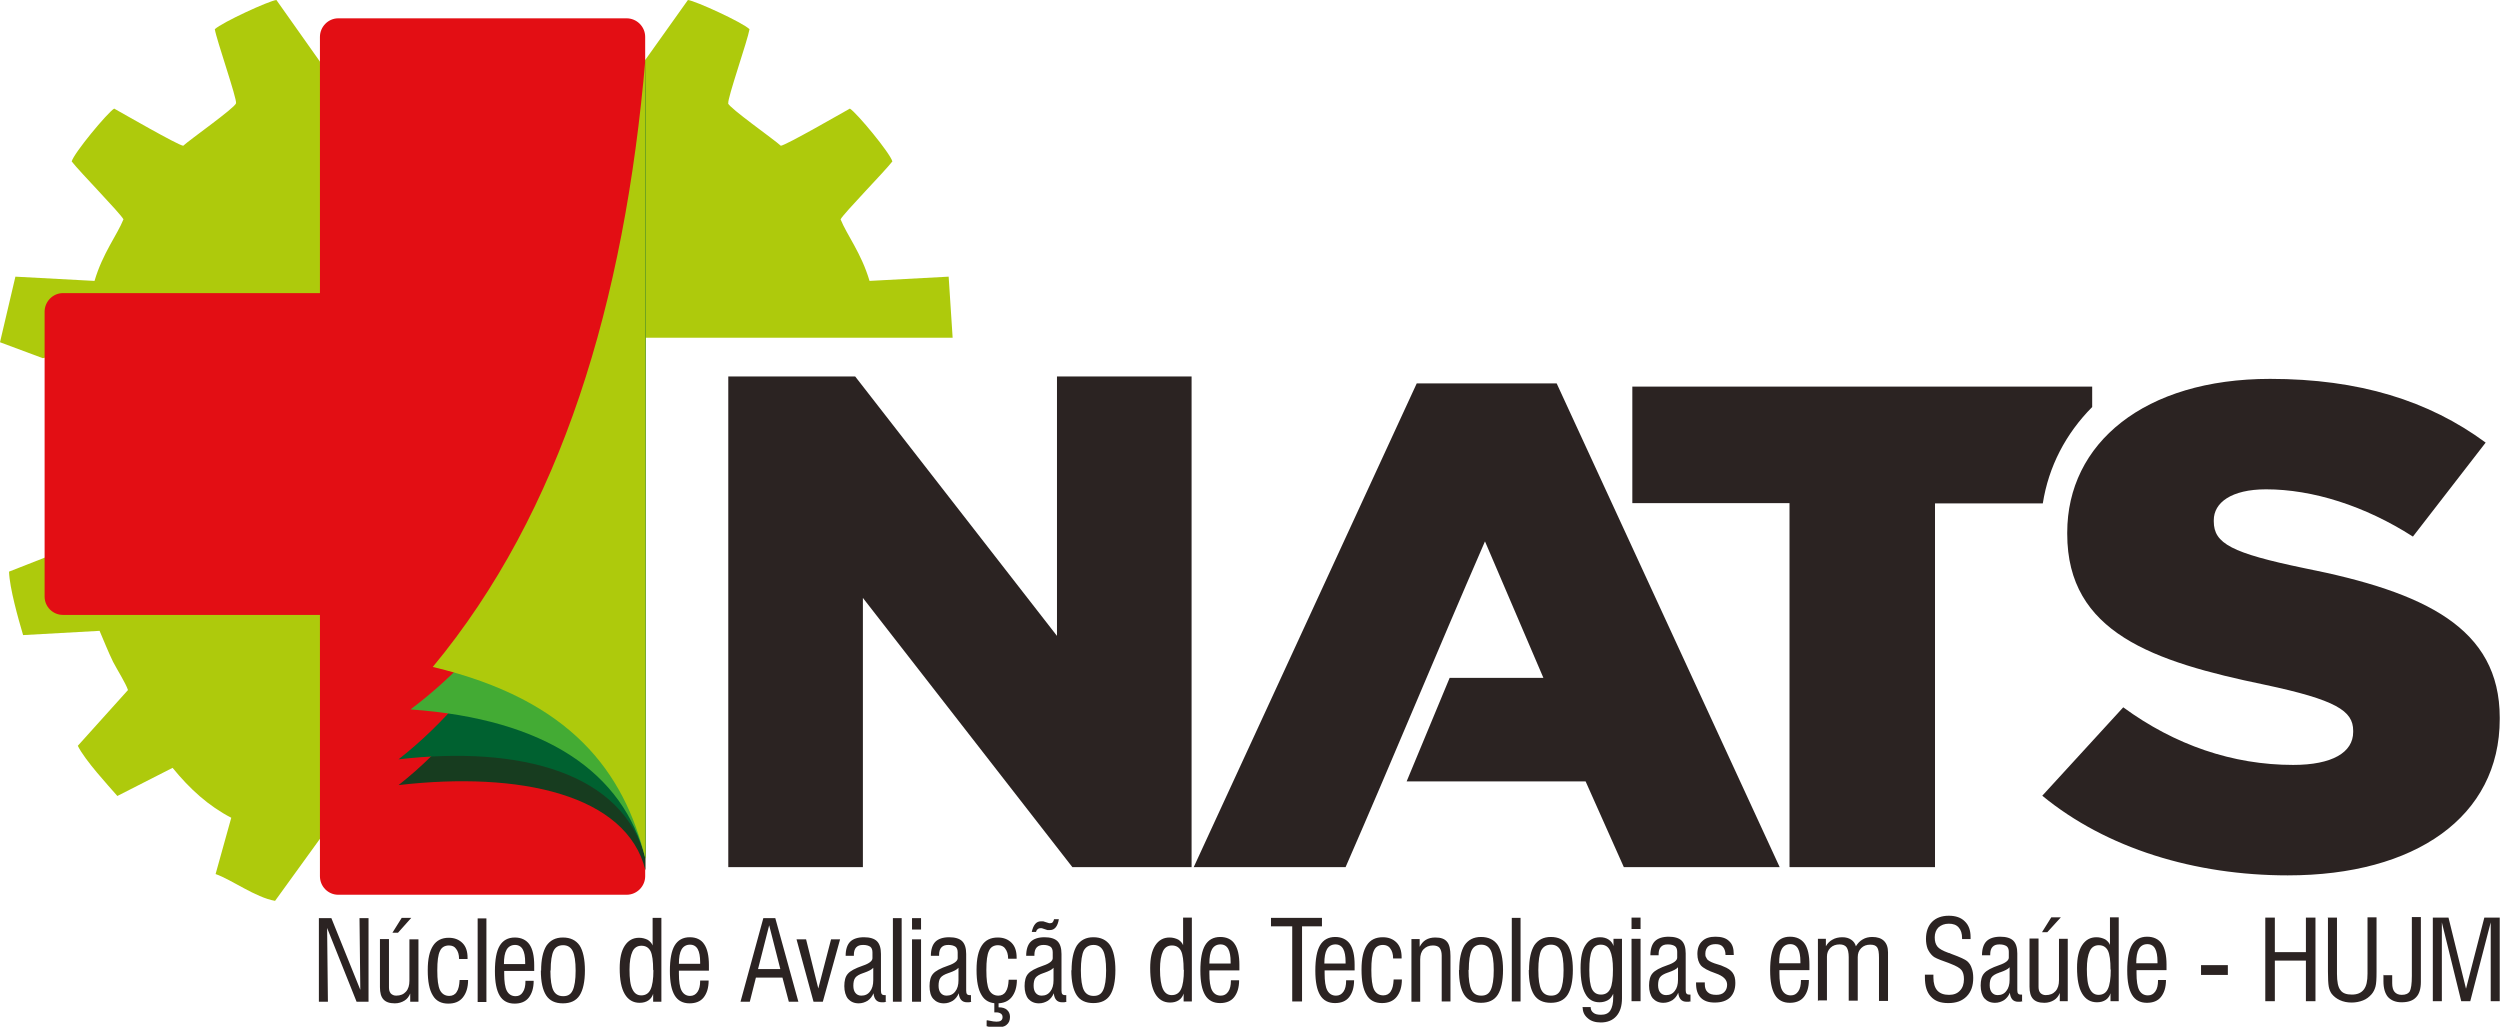 <svg xmlns="http://www.w3.org/2000/svg" id="Camada_2" data-name="Camada 2" viewBox="0 0 94.16 38.67"><defs><style>      .cls-1 {        fill: #aeca0c;      }      .cls-1, .cls-2, .cls-3, .cls-4, .cls-5, .cls-6 {        fill-rule: evenodd;      }      .cls-2 {        fill: #006130;      }      .cls-3 {        fill: #173c1f;      }      .cls-4 {        fill: #e30e14;      }      .cls-5 {        fill: #43ab34;      }      .cls-7, .cls-6 {        fill: #2b2322;      }    </style></defs><g id="Camada_1-2" data-name="Camada 1"><g><path class="cls-7" d="m68.47,37.71v-2.35h.3v.28c.06-.11.15-.2.25-.25.1-.06.23-.09.37-.09.13,0,.24.03.33.09.09.06.15.14.18.25.07-.11.15-.2.26-.26.1-.06.22-.09.36-.09.19,0,.34.05.44.15.1.1.15.24.15.43v1.83h-.34v-1.63c0-.19-.02-.32-.07-.39-.05-.07-.13-.1-.26-.1-.14,0-.25.04-.34.13-.09.09-.13.2-.13.34v1.64h-.34v-1.64c0-.17-.03-.3-.08-.37-.05-.07-.14-.11-.26-.11-.14,0-.26.04-.35.13-.09.09-.13.2-.13.33v1.65h-.32Zm-.66-.8h.32c0,.28-.07.49-.19.64-.12.15-.3.22-.53.22-.25,0-.44-.1-.56-.3-.12-.2-.18-.5-.18-.92,0-.44.06-.76.18-.96.12-.2.31-.31.57-.31.24,0,.43.09.55.26.12.17.18.44.18.79,0,.06,0,.1,0,.13,0,.03,0,.05,0,.08h-1.13v.11c0,.29.03.51.1.64.07.13.18.2.33.2.12,0,.21-.05.28-.15.07-.1.1-.24.1-.41v-.02Zm-.8-.63h.8v-.06c0-.22-.03-.38-.09-.49-.06-.11-.16-.17-.29-.17-.14,0-.25.06-.32.18-.07.12-.1.3-.1.54Zm-3.13.72h.33s0,0,0,.01c0,.03,0,.05,0,.07,0,.13.04.23.11.29.07.07.18.1.32.1.13,0,.23-.03.3-.1.07-.07.11-.16.11-.28,0-.19-.14-.33-.43-.43h0c-.29-.1-.47-.2-.56-.3-.08-.1-.13-.24-.13-.43,0-.21.06-.37.18-.48.12-.12.29-.17.5-.17.23,0,.4.05.52.17.12.11.17.27.17.49v.03h-.31c0-.14-.04-.24-.1-.31-.06-.07-.15-.1-.27-.1-.13,0-.22.03-.29.09-.06.06-.1.15-.1.27,0,.05,0,.1.03.14.02.04.04.08.07.1.06.05.18.11.36.16.1.03.17.05.22.08.16.06.28.14.35.24.07.1.1.22.1.38,0,.24-.07.42-.2.55-.14.13-.33.19-.58.19-.23,0-.4-.06-.52-.18-.12-.12-.18-.3-.18-.54v-.05Zm-.17.71s-.08.01-.11.02c-.03,0-.06,0-.08,0-.09,0-.17-.03-.22-.09-.05-.06-.08-.14-.09-.25-.05.12-.12.21-.22.28-.1.06-.21.1-.34.1-.17,0-.3-.06-.4-.17-.09-.11-.14-.28-.14-.48s.04-.36.13-.46c.09-.11.28-.21.57-.31h0c.24-.08.36-.18.36-.28v-.22c0-.1-.03-.17-.08-.21-.06-.04-.14-.07-.27-.07s-.2.03-.26.09c-.06.06-.09.16-.09.28v.04h-.31c0-.24.06-.42.17-.53.11-.11.29-.17.52-.17.22,0,.39.05.49.15.1.1.15.26.15.48v1.38c0,.06.01.11.03.13.02.03.06.04.11.04,0,0,.02,0,.04,0,0,0,0,0,0,0v.25Zm-.52-1.27c-.05.06-.17.12-.34.18-.01,0-.03.01-.03.01-.15.05-.25.11-.3.18-.05.07-.07.17-.07.3,0,.12.03.21.08.27.05.06.12.1.22.1.14,0,.25-.05.33-.16.08-.1.12-.24.12-.42v-.47Zm-1.74-1.08h.34v2.35h-.34v-2.35Zm0-.8h.34v.43h-.34v-.43Zm-1.87,3.37h.33c0,.1.04.17.11.22.06.05.16.07.28.07.16,0,.28-.05.35-.16.07-.11.11-.27.11-.51,0,0,0-.02,0-.05,0-.03,0-.05,0-.07-.05.11-.11.19-.2.24-.09.05-.19.08-.32.08-.24,0-.42-.11-.53-.32-.12-.21-.18-.53-.18-.97,0-.39.06-.68.19-.87.12-.19.31-.29.55-.29.12,0,.23.03.32.09.09.06.15.14.18.24v-.27h.32v2.24c0,.29-.07.51-.21.67-.14.16-.34.24-.59.24-.2,0-.37-.05-.49-.16-.13-.11-.19-.24-.19-.41h0Zm.28-1.39c0,.33.03.56.1.71.07.14.18.21.34.21s.28-.07.35-.22c.07-.14.1-.39.1-.73,0-.32-.04-.56-.11-.71-.07-.15-.19-.22-.35-.22-.15,0-.26.07-.33.22-.07.15-.1.39-.1.73Zm-1.92,0c0,.35.04.6.11.74.07.14.19.22.37.22s.29-.07.36-.22c.07-.15.11-.39.11-.74s-.04-.6-.11-.74c-.07-.14-.19-.22-.36-.22s-.29.07-.37.21c-.07.14-.11.39-.11.74Zm-.35,0c0-.42.07-.73.2-.94.14-.2.34-.31.62-.31s.49.1.63.3c.13.2.2.52.2.94s-.07.74-.2.94c-.13.2-.34.3-.63.3s-.5-.1-.63-.3c-.13-.2-.2-.51-.2-.94Zm-.65-1.97h.33v3.15h-.33v-3.15Zm-1.63,1.97c0,.35.04.6.11.74.07.14.19.22.37.22s.29-.07.36-.22c.07-.15.11-.39.11-.74s-.04-.6-.11-.74c-.07-.14-.19-.22-.36-.22s-.29.07-.36.21c-.07.14-.11.39-.11.74Zm-.35,0c0-.42.07-.73.2-.94.14-.2.34-.31.62-.31s.49.1.63.3c.13.2.2.52.2.94s-.07.74-.2.94c-.13.2-.34.3-.63.3s-.5-.1-.63-.3c-.13-.2-.2-.51-.2-.94Zm-1.8,1.18v-2.35h.31v.29c.06-.11.13-.2.23-.26.1-.06.22-.09.36-.09.21,0,.35.05.44.16.09.1.13.29.13.54v1.71h-.33v-1.73c0-.13-.03-.22-.08-.29-.05-.06-.14-.09-.25-.09-.15,0-.26.05-.35.14-.09.09-.13.22-.13.38v1.6h-.33Zm-.68-.83h.32c0,.28-.07.5-.2.66-.13.16-.32.23-.55.23-.26,0-.46-.1-.58-.31-.13-.21-.19-.52-.19-.95s.07-.72.2-.92c.13-.2.33-.3.6-.3.22,0,.39.07.52.2.13.13.19.32.19.55v.05h-.32c0-.17-.04-.29-.11-.38-.06-.09-.16-.13-.27-.13-.16,0-.28.07-.34.21-.07.14-.1.38-.1.73s.03.59.1.74c.07.14.19.22.35.22.12,0,.22-.05.28-.15.07-.1.1-.25.11-.45Zm-1.8.03h.32c0,.28-.07.49-.19.64-.12.15-.3.22-.53.22-.25,0-.44-.1-.56-.3-.12-.2-.18-.5-.18-.92,0-.44.06-.76.18-.96.12-.2.31-.31.57-.31.24,0,.43.09.55.26.12.17.18.44.18.79,0,.06,0,.1,0,.13,0,.03,0,.05,0,.08h-1.13v.11c0,.29.03.51.1.64.07.13.18.2.33.2.12,0,.21-.05.28-.15.07-.1.1-.24.1-.41v-.02Zm-.8-.63h.8v-.06c0-.22-.03-.38-.09-.49-.06-.11-.16-.17-.29-.17-.14,0-.25.06-.32.18-.07.12-.1.3-.1.54Zm-1.21,1.43v-2.83h-.8v-.32h1.92v.32h-.75v2.83h-.36Zm-2.32-.8h.32c0,.28-.07.49-.19.64-.12.15-.3.22-.53.22-.25,0-.44-.1-.56-.3-.12-.2-.18-.5-.18-.92,0-.44.06-.76.18-.96.12-.2.31-.31.57-.31.24,0,.43.09.54.26.12.17.18.44.18.79,0,.06,0,.1,0,.13,0,.03,0,.05,0,.08h-1.13v.11c0,.29.03.51.1.64.07.13.18.2.33.2.12,0,.21-.05.28-.15.07-.1.1-.24.1-.41v-.02Zm-.8-.63h.8v-.06c0-.22-.03-.38-.09-.49-.06-.11-.16-.17-.29-.17-.14,0-.25.06-.32.18-.07.12-.1.3-.1.54Zm-.66,1.43h-.31v-.3c-.03.1-.09.19-.18.25-.09.06-.2.09-.33.09-.24,0-.43-.11-.56-.33-.13-.22-.19-.54-.19-.97,0-.37.06-.65.19-.85.13-.2.31-.3.54-.3.12,0,.23.03.33.08.09.06.15.13.18.21v-1.04h.33v3.15Zm-.31-1.19c0-.34-.03-.58-.1-.72-.07-.13-.18-.2-.34-.2-.15,0-.27.07-.34.22-.07.15-.11.37-.11.68,0,.34.04.59.11.74.07.15.18.23.33.23.16,0,.28-.07.35-.22.07-.14.11-.39.11-.73Zm-3.87.02c0,.35.04.6.11.74.07.14.19.22.37.22s.29-.07.36-.22c.07-.15.11-.39.11-.74s-.04-.6-.11-.74c-.07-.14-.19-.22-.36-.22s-.29.07-.37.21c-.07.14-.11.39-.11.74Zm-.35,0c0-.42.07-.73.2-.94.14-.2.34-.31.62-.31s.49.1.63.3c.13.2.2.52.2.94s-.07.74-.2.94c-.13.2-.34.3-.63.3s-.5-.1-.63-.3c-.13-.2-.2-.51-.2-.94Zm-.48-1.93c-.02.13-.06.24-.12.31-.06.07-.13.1-.22.1-.02,0-.04,0-.06,0-.02,0-.04,0-.06-.01l-.18-.06s-.02,0-.02,0c0,0-.02,0-.05,0-.03,0-.06.01-.09.04-.03.02-.05.06-.06.1h-.16c.03-.13.07-.23.13-.3.06-.07.13-.1.22-.1.02,0,.03,0,.04,0,.01,0,.03,0,.04,0l.22.07s0,0,0,0c.02,0,.04,0,.05,0,.04,0,.07-.01.09-.04.02-.02.04-.06.05-.11h.15Zm.31,3.11s-.08.01-.11.02c-.03,0-.06,0-.08,0-.09,0-.17-.03-.22-.09-.05-.06-.08-.14-.09-.25-.05.12-.12.21-.22.28-.1.06-.21.1-.34.1-.17,0-.3-.06-.4-.17-.09-.11-.14-.28-.14-.48s.04-.36.13-.46c.09-.11.28-.21.57-.31h0c.24-.08.36-.18.36-.28v-.22c0-.1-.03-.17-.08-.21-.06-.04-.14-.07-.26-.07s-.2.03-.26.09c-.06.06-.09.16-.09.28v.04h-.31c0-.24.06-.42.17-.53.11-.11.29-.17.52-.17.22,0,.39.05.49.15.1.1.15.26.15.48v1.38c0,.06.01.11.03.13.02.03.06.04.11.04,0,0,.02,0,.04,0,0,0,0,0,0,0v.25Zm-.52-1.27c-.05.06-.17.12-.34.18-.01,0-.03.01-.03.01-.15.05-.25.11-.3.18-.05.07-.07.17-.07.3,0,.12.03.21.08.27.05.06.12.1.22.1.14,0,.25-.05.33-.16.08-.1.12-.24.12-.42v-.47Zm-2.5,1.97h.03c.17.04.28.05.33.05.07,0,.13-.01.17-.04.04-.03.06-.07.06-.13s-.02-.1-.06-.13c-.04-.03-.1-.05-.17-.05,0,0-.02,0-.03,0,0,0-.03,0-.05,0v-.4h.16v.21h.01c.13,0,.24.03.31.1.07.06.11.15.11.26,0,.13-.04.23-.13.3-.08.07-.21.1-.38.1-.05,0-.11,0-.17-.01-.06,0-.13-.02-.2-.04v-.21Zm.81-1.53h.32c0,.28-.07.5-.2.66-.13.16-.32.23-.55.23-.26,0-.46-.1-.58-.31-.13-.21-.19-.52-.19-.95s.07-.72.2-.92c.13-.2.33-.3.6-.3.22,0,.39.07.52.2.13.13.19.32.19.55v.05h-.32c0-.17-.04-.29-.11-.38-.06-.09-.16-.13-.27-.13-.16,0-.28.07-.34.21-.07.14-.1.38-.1.73s.03.59.1.74c.07.14.19.22.35.22.12,0,.22-.05.28-.15.07-.1.1-.25.11-.45Zm-1.37.83s-.08.01-.11.02c-.03,0-.06,0-.08,0-.09,0-.17-.03-.22-.09-.05-.06-.08-.14-.09-.25-.05.12-.12.21-.22.28-.1.06-.21.1-.34.1-.17,0-.3-.06-.4-.17-.1-.11-.14-.28-.14-.48s.04-.36.13-.46c.09-.11.28-.21.57-.31h0c.24-.08.36-.18.36-.28v-.22c0-.1-.03-.17-.08-.21-.06-.04-.14-.07-.27-.07s-.2.03-.26.09c-.06.06-.09.16-.09.28v.04h-.31c0-.24.06-.42.17-.53.11-.11.29-.17.52-.17.22,0,.39.05.49.15.1.1.15.26.15.48v1.38c0,.06.01.11.03.13.02.03.06.04.11.04,0,0,.02,0,.04,0,0,0,0,0,0,0v.25Zm-.52-1.27c-.05.06-.17.12-.34.18-.01,0-.03.01-.03.01-.15.05-.25.11-.3.18-.05.07-.07.17-.07.3,0,.12.03.21.08.27.05.06.12.1.22.1.14,0,.25-.05.33-.16.08-.1.12-.24.12-.42v-.47Zm-1.74-1.08h.34v2.35h-.34v-2.35Zm0-.8h.34v.43h-.34v-.43Zm-.72,0h.33v3.15h-.33v-3.15Zm-.23,3.15s-.08.01-.11.02c-.03,0-.06,0-.08,0-.09,0-.17-.03-.22-.09-.05-.06-.08-.14-.09-.25-.05.12-.12.21-.22.28-.1.06-.21.1-.34.1-.17,0-.3-.06-.4-.17-.09-.11-.14-.28-.14-.48s.04-.36.13-.46c.09-.11.28-.21.57-.31h0c.24-.08.36-.18.36-.28v-.22c0-.1-.03-.17-.08-.21-.06-.04-.14-.07-.27-.07s-.2.03-.26.09c-.06.06-.09.16-.09.28v.04h-.31c0-.24.06-.42.17-.53.11-.11.29-.17.52-.17.22,0,.39.05.49.15.1.1.15.26.15.48v1.38c0,.06.01.11.03.13.02.03.06.04.11.04,0,0,.02,0,.04,0,0,0,0,0,0,0v.25Zm-.52-1.27c-.05.06-.17.12-.34.18-.01,0-.03.01-.03.01-.15.05-.25.11-.3.18-.05.07-.07.17-.07.3,0,.12.03.21.08.27.05.06.12.1.22.1.14,0,.25-.05.33-.16.08-.1.12-.24.12-.42v-.47Zm-2.24,1.27l-.64-2.35h.36l.46,1.85.48-1.85h.34l-.65,2.35h-.36Zm-2.75,0l.86-3.15h.45l.87,3.15h-.36l-.24-.91h-1l-.23.91h-.36Zm.66-1.23h.84l-.42-1.65-.42,1.65Zm-2.18.43h.32c0,.28-.07.49-.19.64-.12.15-.3.22-.53.22-.25,0-.44-.1-.56-.3-.12-.2-.18-.5-.18-.92,0-.44.06-.76.18-.96.12-.2.31-.31.57-.31.24,0,.43.09.54.26.12.17.18.44.18.79,0,.06,0,.1,0,.13,0,.03,0,.05,0,.08h-1.13v.11c0,.29.03.51.1.64.07.13.18.2.32.2.12,0,.21-.05.28-.15.07-.1.1-.24.1-.41v-.02Zm-.8-.63h.8v-.06c0-.22-.03-.38-.09-.49-.06-.11-.16-.17-.29-.17-.14,0-.25.06-.32.18-.07.12-.1.3-.1.54Zm-.66,1.43h-.31v-.3c-.03.1-.09.19-.18.25-.09.06-.2.09-.33.09-.24,0-.43-.11-.56-.33-.13-.22-.19-.54-.19-.97,0-.37.06-.65.19-.85.13-.2.31-.3.54-.3.12,0,.23.03.33.08.09.06.15.13.18.21v-1.04h.33v3.15Zm-.31-1.19c0-.34-.03-.58-.1-.72-.07-.13-.18-.2-.34-.2-.15,0-.27.07-.34.22-.07.15-.11.37-.11.68,0,.34.03.59.11.74.07.15.18.23.33.23.16,0,.28-.07.35-.22.07-.14.11-.39.11-.73Zm-3.87.02c0,.35.04.6.11.74.07.14.19.22.37.22s.29-.07.36-.22c.07-.15.11-.39.11-.74s-.04-.6-.11-.74c-.07-.14-.19-.22-.36-.22s-.29.07-.36.21c-.07.14-.11.39-.11.74Zm-.35,0c0-.42.07-.73.2-.94.14-.2.34-.31.62-.31s.49.1.63.3c.13.2.2.52.2.94s-.07.74-.2.94c-.13.2-.34.3-.63.3s-.5-.1-.63-.3c-.13-.2-.2-.51-.2-.94Zm-.6.38h.32c0,.28-.07.49-.19.64-.12.15-.3.22-.53.22-.25,0-.44-.1-.56-.3-.12-.2-.18-.5-.18-.92,0-.44.06-.76.18-.96.12-.2.31-.31.57-.31.24,0,.43.09.55.26.12.17.18.44.18.79,0,.06,0,.1,0,.13,0,.03,0,.05,0,.08h-1.13v.11c0,.29.03.51.1.64.07.13.18.2.33.2.12,0,.21-.05.27-.15.07-.1.1-.24.1-.41v-.02Zm-.8-.63h.8v-.06c0-.22-.03-.38-.09-.49-.06-.11-.16-.17-.29-.17-.14,0-.25.06-.32.18-.07.12-.1.3-.1.54Zm-.99-1.72h.33v3.15h-.33v-3.15Zm-.68,2.32h.32c0,.28-.07.5-.2.66-.13.16-.31.23-.55.23-.26,0-.46-.1-.58-.31-.13-.21-.19-.52-.19-.95s.07-.72.2-.92c.13-.2.33-.3.59-.3.22,0,.39.07.52.2.13.13.19.32.19.55v.05h-.32c0-.17-.04-.29-.11-.38-.06-.09-.15-.13-.27-.13-.16,0-.28.07-.34.21-.07.14-.1.38-.1.73s.03.59.1.74c.07.14.19.22.35.22.12,0,.22-.05.28-.15.07-.1.1-.25.11-.45Zm-2.53-1.78l.35-.56h.36l-.5.56h-.21Zm.67,2.6v-.31c-.05.12-.12.21-.22.27-.1.06-.22.1-.36.1-.2,0-.34-.05-.43-.15-.09-.1-.13-.25-.13-.46v-1.81h.34v1.82c0,.1.02.17.07.23.05.05.12.08.2.08.16,0,.28-.05.37-.15.09-.1.13-.24.13-.41v-1.56h.34v2.35h-.31Zm-3.44,0v-3.15h.47l1.09,2.7-.03-2.7h.34v3.15h-.45l-1.11-2.78.03,2.78h-.34Z"></path><path class="cls-7" d="m93.81,37.71v-2.97l-.77,2.97h-.34l-.73-2.97v2.97h-.34v-3.15h.59l.66,2.68.69-2.68h.58v3.15h-.34Zm-4.05-.98h.34v.3c0,.15.03.26.09.33.06.07.15.11.27.11.14,0,.24-.04.3-.13.05-.09.08-.28.08-.59v-2.21h.34v2.44c0,.26-.06.46-.18.58-.12.13-.3.19-.55.19-.22,0-.39-.07-.51-.2-.11-.13-.17-.33-.17-.59v-.26Zm-2.09-2.17h.35v2.12c0,.29.04.5.13.61.08.12.23.17.43.17s.35-.06.45-.19c.1-.13.14-.32.14-.6v-2.12h.34v2.05c0,.27-.01.45-.04.56-.03.11-.08.21-.15.29-.09.1-.19.18-.32.23-.13.05-.27.08-.43.08s-.31-.03-.44-.09c-.13-.06-.23-.14-.31-.24-.05-.07-.09-.16-.11-.27-.02-.11-.03-.3-.03-.57v-2.05Zm-2.35,3.15v-3.15h.36v1.3h1.17v-1.3h.36v3.15h-.36v-1.53h-1.17v1.53h-.36Zm-2.42-1.36h1.01v.37h-1.01v-.37Zm-1.64.56h.32c0,.28-.07.49-.19.64-.12.15-.3.22-.53.22-.25,0-.44-.1-.56-.3-.12-.2-.18-.5-.18-.92,0-.44.06-.76.18-.96.12-.2.31-.31.57-.31.24,0,.43.09.55.26.12.17.18.44.18.79,0,.06,0,.1,0,.13,0,.03,0,.05,0,.08h-1.13v.11c0,.29.03.51.1.64.07.13.18.2.33.2.12,0,.21-.05.28-.15.07-.1.1-.24.1-.41v-.02Zm-.8-.63h.8v-.06c0-.22-.03-.38-.09-.49-.06-.11-.16-.17-.29-.17-.14,0-.25.06-.32.18-.07.12-.1.3-.1.54Zm-.66,1.43h-.31v-.3c-.03.1-.09.19-.18.25-.09.06-.2.09-.33.09-.24,0-.43-.11-.56-.33-.13-.22-.19-.54-.19-.97,0-.37.06-.65.19-.85.13-.2.31-.3.54-.3.12,0,.23.03.33.08.09.06.15.13.18.21v-1.04h.33v3.15Zm-.31-1.19c0-.34-.03-.58-.1-.72-.07-.13-.18-.2-.34-.2-.15,0-.27.07-.34.22-.07.15-.11.37-.11.68,0,.34.03.59.11.74.07.15.18.23.33.23.16,0,.28-.07.35-.22.07-.14.11-.39.11-.73Zm-2.58-1.41l.35-.56h.36l-.51.56h-.21Zm.67,2.6v-.31c-.05.12-.12.21-.22.27-.1.06-.22.1-.36.1-.2,0-.34-.05-.43-.15-.09-.1-.13-.25-.13-.46v-1.81h.34v1.82c0,.1.02.17.07.23.05.05.12.08.2.08.16,0,.28-.05.37-.15.09-.1.13-.24.13-.41v-1.56h.33v2.35h-.31Zm-1.38,0s-.08.01-.11.02c-.03,0-.06,0-.08,0-.09,0-.17-.03-.22-.09-.05-.06-.08-.14-.09-.25-.05.12-.12.21-.22.28-.1.06-.21.1-.34.1-.17,0-.3-.06-.4-.17-.09-.11-.14-.28-.14-.48s.04-.36.13-.46c.09-.11.28-.21.57-.31h0c.24-.08.36-.18.36-.28v-.22c0-.1-.03-.17-.08-.21-.06-.04-.14-.07-.27-.07s-.2.03-.26.09c-.06.06-.09.16-.09.28v.04h-.31c0-.24.06-.42.17-.53.11-.11.29-.17.52-.17.22,0,.39.05.49.15.1.1.15.26.15.48v1.38c0,.06.01.11.03.13.02.03.06.04.11.04,0,0,.02,0,.04,0,0,0,0,0,0,0v.25Zm-.52-1.27c-.05.06-.17.12-.34.18-.01,0-.03,0-.03.01-.15.05-.25.11-.3.18-.05.07-.07.17-.07.3,0,.12.03.21.08.27.05.06.12.1.22.1.14,0,.25-.05.33-.16.08-.1.12-.24.12-.42v-.47Zm-3.19.27h.33v.11c0,.21.05.38.15.49.1.11.25.16.44.16.17,0,.31-.05.41-.16.1-.1.15-.25.15-.43,0-.15-.03-.26-.09-.34-.06-.08-.2-.16-.41-.24-.05-.02-.12-.05-.21-.08-.26-.09-.41-.16-.46-.21-.09-.08-.15-.17-.2-.28-.04-.11-.06-.23-.06-.37,0-.27.08-.49.23-.64.15-.15.36-.23.63-.23.26,0,.46.07.6.21.15.14.22.34.22.59,0,0,0,.02,0,.04,0,.02,0,.03,0,.04h-.32v-.03c0-.18-.04-.31-.13-.41-.09-.1-.21-.14-.37-.14s-.29.05-.39.14c-.09.09-.14.22-.14.37,0,.15.03.26.1.35.06.08.2.16.42.24.03,0,.06.02.11.04.33.12.52.21.59.27.08.07.14.16.17.26.04.1.06.23.06.37,0,.3-.08.53-.25.7-.17.17-.39.25-.69.25s-.51-.08-.66-.25c-.15-.16-.22-.4-.22-.72,0-.01,0-.03,0-.05,0-.02,0-.04,0-.05Z"></path><path class="cls-1" d="m8.89,3.89c.04-.17-.73-2.37-.8-2.79.28-.26,2.04-1.07,2.32-1.1l1.64,2.32.12,8.75L1.61,13.49l-1.61-.6.58-2.47,2.98.16c.31-1.05.86-1.74,1.09-2.32-.13-.24-1.64-1.78-1.95-2.18.08-.31,1.34-1.83,1.6-1.99.36.2,2.37,1.36,2.6,1.4.26-.24,1.94-1.42,1.99-1.6"></path><path class="cls-1" d="m11.53,22.57h.18s.48-.01.48-.01v8.84s-1.83,2.53-1.83,2.53c-.74-.13-1.62-.79-2.24-1.01l.59-2.12c-.85-.44-1.56-1.08-2.21-1.88l-2.08,1.06c-.33-.38-1.22-1.34-1.49-1.89l1.89-2.1c-.08-.25-.41-.77-.56-1.06-.19-.39-.35-.8-.51-1.17l-2.88.16c-.18-.61-.51-1.77-.53-2.39l1.53-.6,9.66,1.66Z"></path><path class="cls-1" d="m27.43,3.89c-.04-.17.73-2.37.8-2.79-.27-.26-2.04-1.07-2.32-1.1l-1.63,2.29v10.43s11.6,0,11.6,0l-.15-2.3-2.98.16c-.31-1.05-.86-1.74-1.09-2.32.13-.24,1.64-1.78,1.95-2.18-.08-.31-1.34-1.83-1.6-1.99-.36.2-2.37,1.36-2.6,1.4-.26-.24-1.94-1.42-1.99-1.6"></path><path class="cls-6" d="m44.93,32.66h5.75c1.82-4.17,3.33-7.85,5.25-12.27l2.2,5.14h-3.53l-1.62,3.9h6.74l1.44,3.23h5.87l-8.4-18.22h-5.27l-8.4,18.22Z"></path><path class="cls-6" d="m67.41,32.66h5.47v-13.7h4.06c.22-1.39.86-2.62,1.86-3.63v-.77h-17.32v4.39h5.92v13.7Z"></path><path class="cls-7" d="m86.17,32.97c4.79,0,7.98-2.2,7.98-5.89v-.05c0-3.38-2.82-4.73-7.36-5.63-2.74-.57-3.41-.93-3.41-1.76v-.05c0-.65.65-1.16,1.97-1.16,1.75,0,3.72.62,5.53,1.78l2.74-3.54c-2.14-1.58-4.77-2.4-8.12-2.4-4.74,0-7.64,2.43-7.64,5.79v.05c0,3.72,3.24,4.81,7.44,5.68,2.68.57,3.33.98,3.33,1.73v.05c0,.77-.79,1.24-2.26,1.24-2.28,0-4.46-.75-6.4-2.17l-3.05,3.33c2.42,1.99,5.75,3,9.25,3"></path><polygon class="cls-7" points="27.43 32.66 32.5 32.66 32.5 22.52 40.39 32.66 44.88 32.66 44.88 14.18 39.81 14.18 39.81 23.95 32.21 14.18 27.43 14.18 27.43 32.66"></polygon><path class="cls-4" d="m2.37,11.04h9.68V1.39c0-.38.31-.7.69-.7h10.86c.38,0,.7.31.7.7v31.61c0,.38-.31.7-.7.7h-10.86c-.38,0-.69-.31-.69-.7v-9.84H2.37c-.38,0-.69-.31-.69-.69v-10.73c0-.38.31-.7.69-.7"></path><path class="cls-3" d="m24.31,2.21v30.57c-.7-2.85-4.72-3.74-9.3-3.21,6.93-5.44,9.28-17.91,9.3-27.36"></path><path class="cls-2" d="m24.31,2.21v30.13c-.83-3.24-4.72-4.27-9.3-3.74,6.93-5.44,9.28-16.94,9.3-26.39"></path><path class="cls-5" d="m24.31,2.21v30.13c-.83-3.24-3.75-5.26-8.85-5.62,6.91-5.18,8.83-15.07,8.85-24.51"></path><path class="cls-1" d="m24.31,2.21v30.13c-.81-3.26-2.79-5.98-8.01-7.22,4.84-5.84,7.22-13.71,8.01-22.91"></path></g></g></svg>